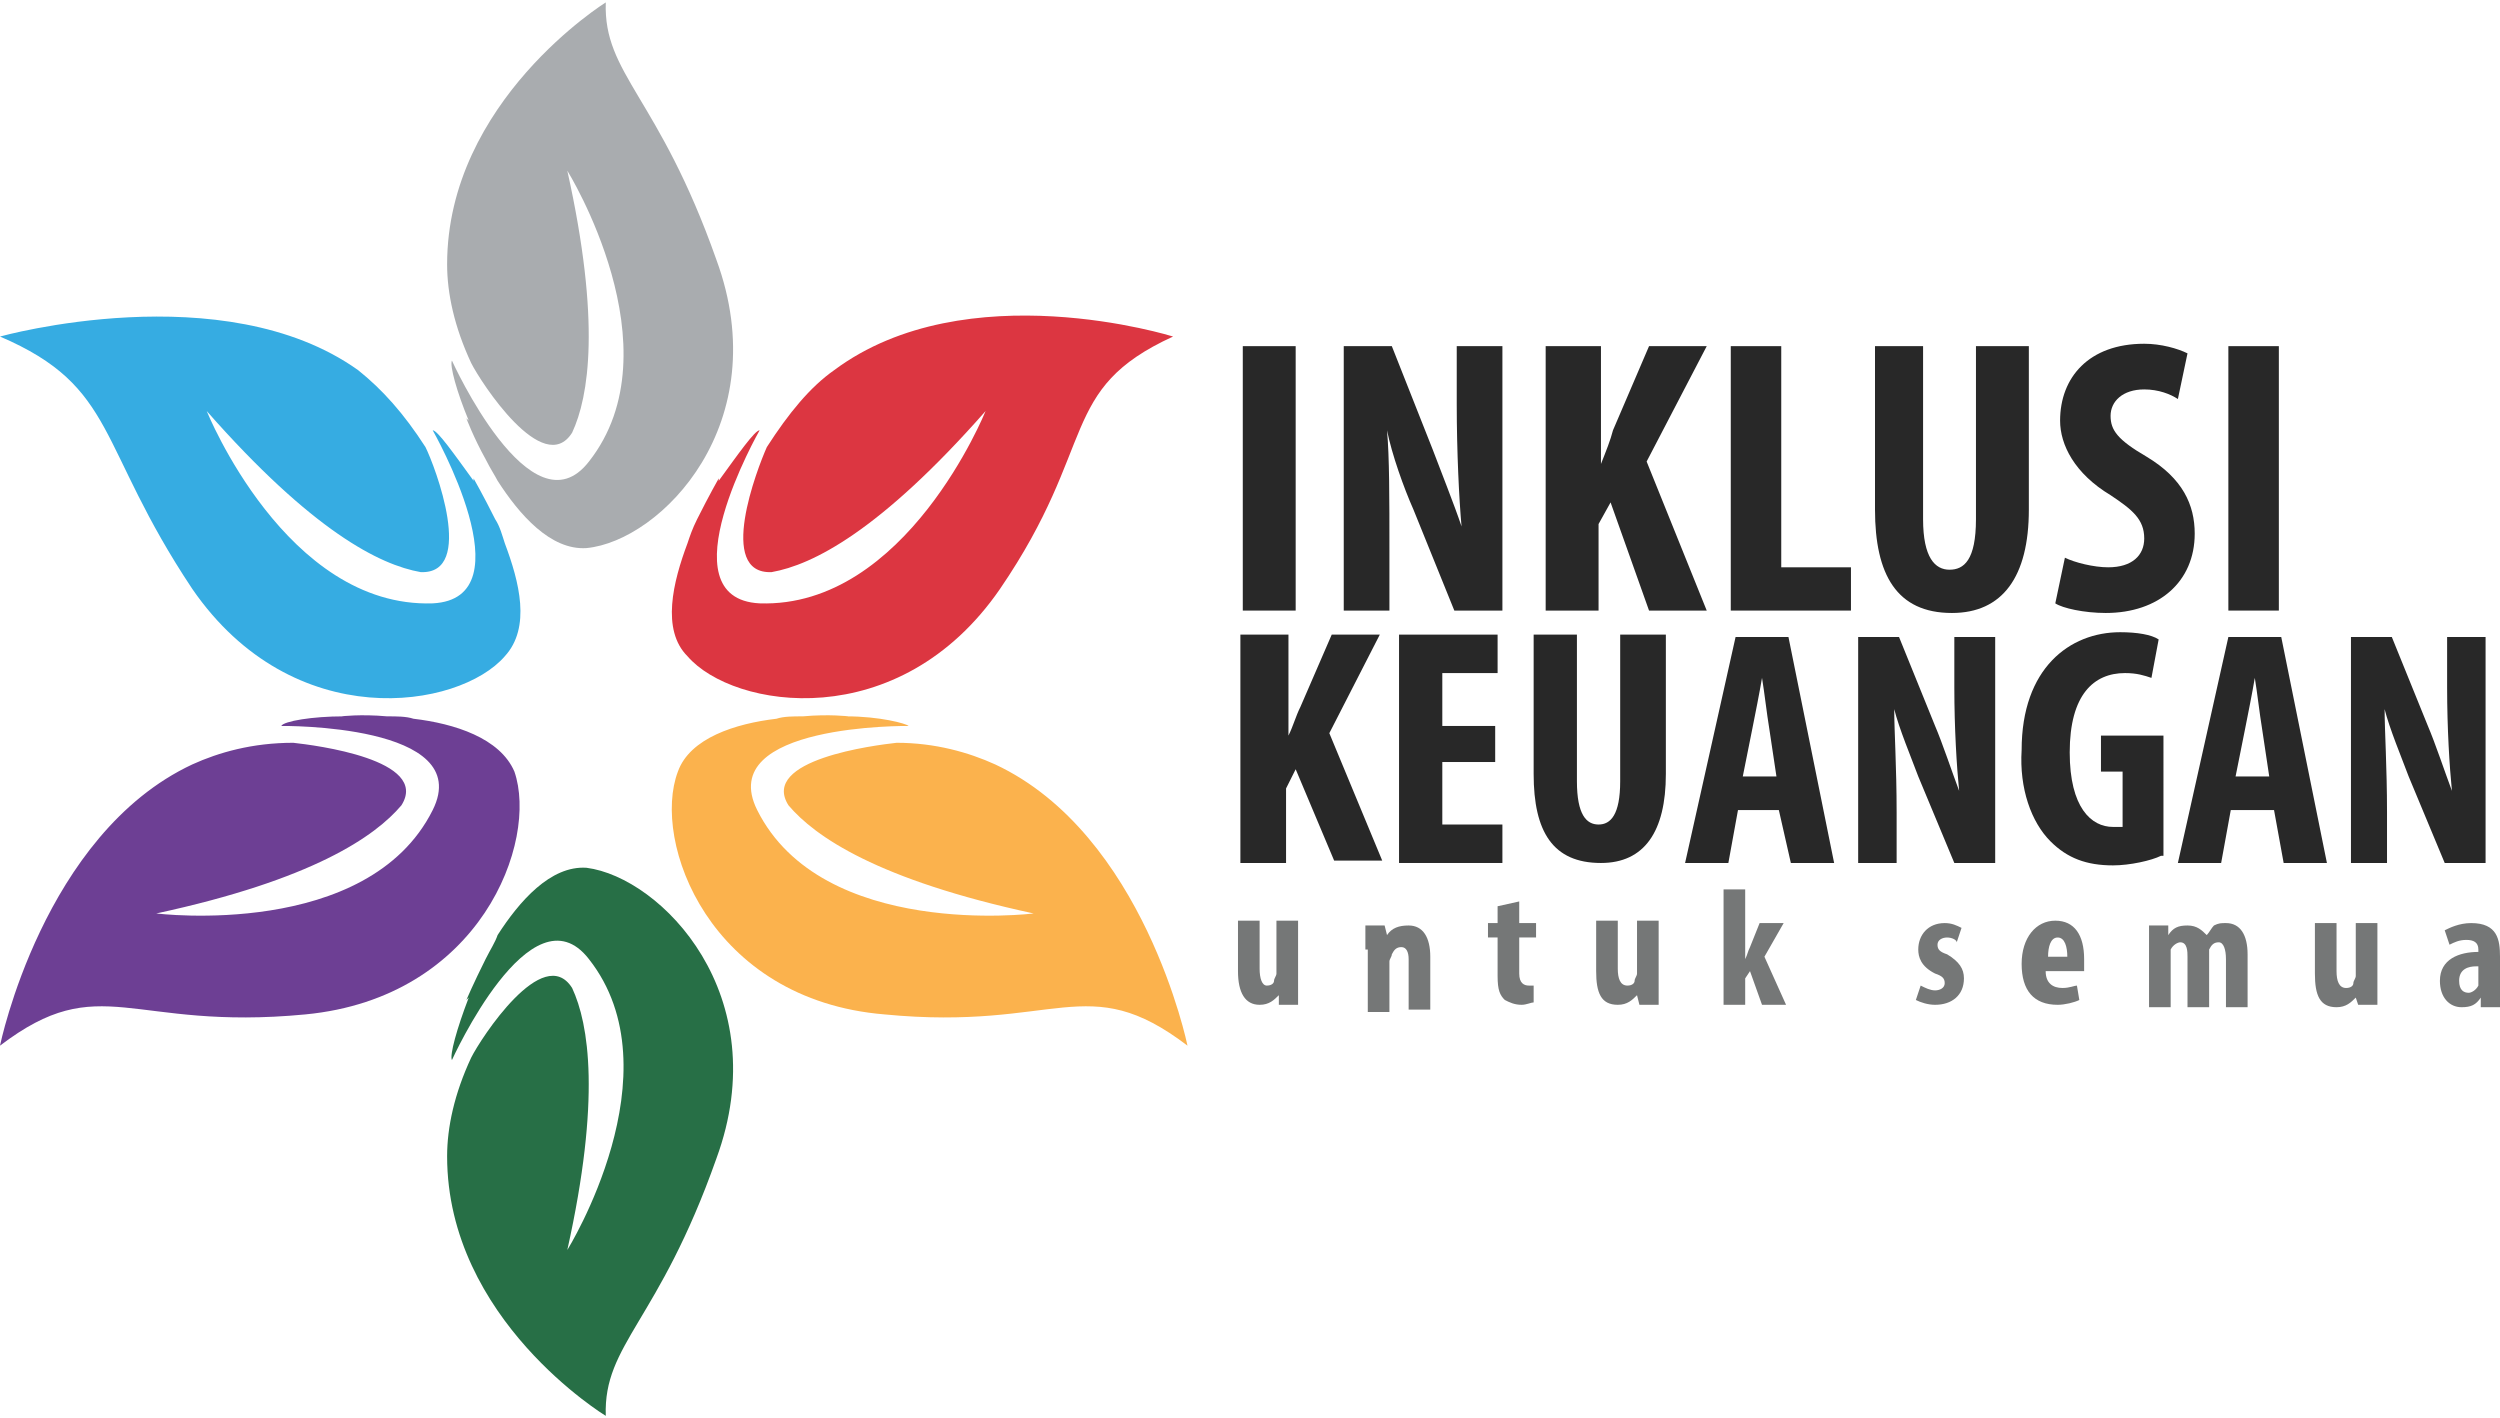 <?xml version="1.0" encoding="utf-8"?>
<!-- Generator: Adobe Illustrator 25.4.1, SVG Export Plug-In . SVG Version: 6.00 Build 0)  -->
<svg version="1.1" id="Layer_1" xmlns="http://www.w3.org/2000/svg" xmlns:xlink="http://www.w3.org/1999/xlink" x="0px" y="0px"
	 width="104px" height="59px" viewBox="0 0 104 59" style="enable-background:new 0 0 104 59;" xml:space="preserve">
<style type="text/css">
	.st0{fill:#757777;}
	.st1{fill:#282828;}
	.st2{fill:#A9ACAF;}
	.st3{fill:#276F46;}
	.st4{fill:#DC3641;}
	.st5{fill:#6D3F94;}
	.st6{fill:#FBB24D;}
	.st7{fill:#36ACE2;}
</style>
<g id="Layer_x0020_1">
	<g id="Inklusi_x0020_keuangan.cdr">
		<path class="st0" d="M54,40.8c0,0.4,0,0.7,0,1h-0.8l0-0.4h0c-0.2,0.2-0.4,0.4-0.8,0.4c-0.6,0-0.9-0.5-0.9-1.4v-2.1h0.9v2
			c0,0.4,0.1,0.7,0.3,0.7c0.2,0,0.3-0.1,0.3-0.2c0-0.1,0.1-0.2,0.1-0.3v-2.2H54V40.8z"/>
		<path class="st0" d="M56.8,39.5c0-0.4,0-0.7,0-1h0.8l0.1,0.4l0,0c0.2-0.3,0.5-0.4,0.9-0.4c0.6,0,0.9,0.5,0.9,1.3v2.2h-0.9v-2.1
			c0-0.3-0.1-0.5-0.3-0.5c-0.2,0-0.3,0.1-0.4,0.3c0,0.1-0.1,0.2-0.1,0.3v2.1h-0.9V39.5z"/>
		<path class="st0" d="M63.2,37.5v0.9h0.7v0.6h-0.7v1.5c0,0.4,0.2,0.5,0.4,0.5l0.2,0v0.7c-0.1,0-0.3,0.1-0.5,0.1
			c-0.3,0-0.5-0.1-0.7-0.2c-0.2-0.2-0.3-0.4-0.3-1v-1.6h-0.4v-0.6h0.4v-0.7L63.2,37.5z"/>
		<path class="st0" d="M69,40.8c0,0.4,0,0.7,0,1h-0.8l-0.1-0.4l0,0c-0.2,0.2-0.4,0.4-0.8,0.4c-0.7,0-0.9-0.5-0.9-1.4v-2.1h0.9v2
			c0,0.4,0.1,0.7,0.4,0.7c0.2,0,0.3-0.1,0.3-0.2c0-0.1,0.1-0.2,0.1-0.3v-2.2H69V40.8z"/>
		<path class="st0" d="M72.6,39.9L72.6,39.9c0.1-0.2,0.1-0.3,0.2-0.5l0.4-1h1l-0.8,1.4l0.9,2h-1l-0.5-1.4l-0.2,0.3v1.1h-0.9V37h0.9
			V39.9z"/>
		<path class="st0" d="M79.9,41c0.2,0.1,0.4,0.2,0.6,0.2c0.2,0,0.4-0.1,0.4-0.3c0-0.2-0.1-0.3-0.4-0.4c-0.6-0.3-0.7-0.7-0.7-1
			c0-0.6,0.4-1.1,1.1-1.1c0.3,0,0.5,0.1,0.7,0.2l-0.2,0.6C81.4,39.1,81.2,39,81,39c-0.2,0-0.4,0.1-0.4,0.3s0.1,0.3,0.4,0.4
			c0.5,0.3,0.7,0.6,0.7,1c0,0.7-0.5,1.1-1.2,1.1c-0.3,0-0.6-0.1-0.8-0.2L79.9,41z"/>
		<path class="st0" d="M86,39.8c0-0.4-0.1-0.8-0.4-0.8c-0.3,0-0.4,0.4-0.4,0.8H86z M85.1,40.4c0,0.5,0.3,0.7,0.7,0.7
			c0.3,0,0.5-0.1,0.6-0.1l0.1,0.6c-0.2,0.1-0.6,0.2-0.9,0.2c-1,0-1.5-0.6-1.5-1.7c0-1.1,0.6-1.8,1.4-1.8s1.2,0.6,1.2,1.6
			c0,0.3,0,0.4,0,0.5H85.1z"/>
		<path class="st0" d="M89.4,39.5c0-0.4,0-0.7,0-1h0.8l0,0.4h0c0.2-0.3,0.4-0.4,0.8-0.4c0.4,0,0.6,0.2,0.8,0.4h0
			c0.1-0.1,0.2-0.3,0.3-0.4c0.2-0.1,0.3-0.1,0.5-0.1c0.6,0,0.9,0.5,0.9,1.3v2.2h-0.9v-2c0-0.4-0.1-0.7-0.3-0.7
			c-0.2,0-0.3,0.1-0.4,0.3l0,0.2v2.2H91v-2.1c0-0.2,0-0.6-0.3-0.6c-0.1,0-0.3,0.1-0.4,0.3l0,0.3v2.1h-0.9V39.5z"/>
		<path class="st0" d="M98.9,40.8c0,0.4,0,0.7,0,1h-0.8L98,41.5l0,0c-0.2,0.2-0.4,0.4-0.8,0.4c-0.7,0-0.9-0.5-0.9-1.4v-2.1h0.9v2
			c0,0.4,0.1,0.7,0.4,0.7c0.2,0,0.3-0.1,0.3-0.2c0-0.1,0.1-0.2,0.1-0.3v-2.2h0.9V40.8z"/>
		<path class="st0" d="M103,40.2c-0.3,0-0.7,0.1-0.7,0.6c0,0.4,0.2,0.5,0.4,0.5c0.1,0,0.3-0.1,0.4-0.3v-0.2V40.2z M103.2,41.8l0-0.3
			h0c-0.2,0.3-0.4,0.4-0.8,0.4c-0.5,0-0.9-0.4-0.9-1.1c0-0.9,0.8-1.2,1.6-1.2v-0.1c0-0.3-0.2-0.4-0.5-0.4c-0.3,0-0.5,0.1-0.7,0.2
			l-0.2-0.6c0.2-0.1,0.6-0.3,1.1-0.3c1.1,0,1.2,0.7,1.2,1.4v1.3c0,0.3,0,0.5,0.1,0.8H103.2z"/>
		<path class="st1" d="M51.7,26.4h1.9v4.2h0c0.2-0.4,0.3-0.8,0.5-1.2l1.3-3h2l-2.1,4.1l2.2,5.3h-2L53.9,32l-0.4,0.8v3.1h-1.9V26.4z"
			/>
		<polygon class="st1" points="62.2,31.7 60,31.7 60,34.3 62.5,34.3 62.5,35.9 58.2,35.9 58.2,26.4 62.3,26.4 62.3,28 60,28 
			60,30.2 62.2,30.2 		"/>
		<path class="st1" d="M65.6,26.4v6.1c0,1.4,0.4,1.8,0.9,1.8c0.5,0,0.9-0.4,0.9-1.8v-6.1h1.9v5.8c0,2.4-0.9,3.7-2.7,3.7
			c-2,0-2.8-1.3-2.8-3.7v-5.8H65.6z"/>
		<path class="st1" d="M73.9,32.3l-0.3-2c-0.1-0.6-0.2-1.5-0.3-2.1h0c-0.1,0.6-0.3,1.6-0.4,2.1l-0.4,2H73.9z M72.3,33.7l-0.4,2.2
			h-1.8l2.1-9.4h2.2l1.9,9.4h-1.8L74,33.7H72.3z"/>
		<path class="st1" d="M77.3,35.9v-9.4H79l1.5,3.7c0.3,0.7,0.7,1.9,1,2.7h0c-0.1-1-0.2-2.6-0.2-4.3v-2.1H83v9.4h-1.7l-1.5-3.6
			c-0.3-0.8-0.8-2-1-2.8h0c0,0.9,0.1,2.4,0.1,4.3v2.1H77.3z"/>
		<path class="st1" d="M89.9,35.6c-0.4,0.2-1.3,0.4-2,0.4c-1.1,0-1.9-0.3-2.6-1c-0.8-0.8-1.3-2.2-1.2-3.8c0-3.4,2-4.9,4.1-4.9
			c0.7,0,1.3,0.1,1.6,0.3l-0.3,1.6c-0.3-0.1-0.6-0.2-1.1-0.2c-1.3,0-2.3,0.9-2.3,3.3c0,2.3,0.9,3.1,1.8,3.1c0.2,0,0.3,0,0.4,0v-2.3
			h-0.9v-1.5h2.6V35.6z"/>
		<path class="st1" d="M94.4,32.3l-0.3-2c-0.1-0.6-0.2-1.5-0.3-2.1h0c-0.1,0.6-0.3,1.6-0.4,2.1l-0.4,2H94.4z M92.8,33.7l-0.4,2.2
			h-1.8l2.1-9.4h2.2l1.9,9.4H95l-0.4-2.2H92.8z"/>
		<path class="st1" d="M97.8,35.9v-9.4h1.7l1.5,3.7c0.3,0.7,0.7,1.9,1,2.7h0c-0.1-1-0.2-2.6-0.2-4.3v-2.1h1.6v9.4h-1.7l-1.5-3.6
			c-0.3-0.8-0.8-2-1-2.8h0c0,0.9,0.1,2.4,0.1,4.3v2.1H97.8z"/>
		<polygon class="st1" points="53.9,25.4 51.7,25.4 51.7,14.4 53.9,14.4 		"/>
		<path class="st1" d="M55.9,25.4v-11h2l1.7,4.3c0.3,0.8,0.9,2.3,1.2,3.2h0c-0.1-1.1-0.2-3.1-0.2-5.1v-2.4h1.9v11h-2l-1.7-4.2
			c-0.4-0.9-0.9-2.3-1.1-3.3h0c0.1,1.1,0.1,2.8,0.1,5v2.5H55.9z"/>
		<path class="st1" d="M64.4,14.4h2.2v4.9h0c0.2-0.5,0.4-1,0.5-1.4l1.5-3.5H71l-2.5,4.8l2.5,6.2h-2.4L67,20.9l-0.5,0.9v3.6h-2.2
			V14.4z"/>
		<polygon class="st1" points="72,14.4 74.1,14.4 74.1,23.6 77,23.6 77,25.4 72,25.4 		"/>
		<path class="st1" d="M80,14.4v7.2c0,1.6,0.5,2.1,1.1,2.1c0.6,0,1.1-0.4,1.1-2.1v-7.2h2.2v6.8c0,2.8-1.1,4.3-3.2,4.3
			c-2.3,0-3.2-1.6-3.2-4.3v-6.8H80z"/>
		<path class="st1" d="M85.9,23.2c0.4,0.2,1.2,0.4,1.8,0.4c1,0,1.5-0.5,1.5-1.2c0-0.8-0.5-1.2-1.4-1.8c-1.5-0.9-2.1-2.1-2.1-3.1
			c0-1.8,1.2-3.2,3.5-3.2c0.7,0,1.4,0.2,1.8,0.4l-0.4,1.9c-0.3-0.2-0.8-0.4-1.4-0.4c-0.9,0-1.4,0.5-1.4,1.1c0,0.6,0.3,1,1.5,1.7
			c1.5,0.9,2,2,2,3.2c0,2-1.5,3.3-3.7,3.3c-0.9,0-1.8-0.2-2.1-0.4L85.9,23.2z"/>
		<polygon class="st1" points="94.8,25.4 92.7,25.4 92.7,14.4 94.8,14.4 		"/>
		<path class="st2" d="M29.8,10.8c-2.4-6.8-4.7-7.7-4.6-10.7c0,0-6.6,4.1-6.6,10.9c0,1.2,0.3,2.6,1,4.1c0.4,0.8,3,4.8,4.2,2.9
			c0.7-1.5,1.2-4.6-0.2-10.9c0,0,4.6,7.4,0.9,12.1l0,0c-2.4,3.1-5.7-4.2-5.7-4.2c-0.1,0.2,0.2,1.3,0.7,2.5l-0.1-0.1
			c0,0,0.3,0.8,0.8,1.7c0.2,0.4,0.4,0.7,0.5,0.9c0.9,1.4,2.2,2.9,3.7,2.8C27.5,22.5,32.3,17.6,29.8,10.8z"/>
		<path class="st3" d="M29.8,48.2c-2.4,6.8-4.7,7.7-4.6,10.7c0,0-6.6-4-6.6-10.8c0-1.2,0.3-2.6,1-4.1c0.4-0.8,3-4.8,4.2-2.9
			c0.7,1.5,1.2,4.6-0.2,10.9c0,0,4.6-7.4,0.9-12.1l0,0c-2.4-3.1-5.7,4.2-5.7,4.2c-0.1-0.2,0.2-1.3,0.7-2.6l-0.1,0.1
			c0,0,0.3-0.7,0.8-1.7c0.2-0.4,0.4-0.7,0.5-1c0.9-1.4,2.2-2.9,3.7-2.8C27.5,36.5,32.3,41.4,29.8,48.2z"/>
		<path class="st4" d="M41.6,24.5c4.1-6,2.4-8.3,7.2-10.5c0,0-8.6-2.7-14.1,1.4c-1,0.7-1.9,1.8-2.8,3.2c-0.4,0.9-2.1,5.3,0.2,5.2
			c1.7-0.3,4.5-1.7,8.9-6.7c0,0-3.3,8.2-9.4,8l0,0c-4-0.2,0-7.2,0-7.2c-0.2,0-0.9,1-1.7,2.1v-0.1c0,0-0.4,0.7-0.9,1.7
			c-0.2,0.4-0.3,0.7-0.4,1c-0.6,1.6-1.1,3.6,0,4.7C30.5,29.5,37.4,30.6,41.6,24.5z"/>
		<path class="st5" d="M12.7,42.2C5.4,42.9,4.2,40.3,0,43.5c0,0,1.8-8.8,8-11.7c1.1-0.5,2.5-0.9,4.2-0.9c0.9,0.1,5.7,0.7,4.5,2.6
			c-1.1,1.3-3.7,3.1-10.2,4.5c0,0,8.8,1.1,11.5-4.3l0,0c1.8-3.6-6.3-3.5-6.3-3.5c0.1-0.2,1.3-0.4,2.6-0.4h-0.1c0,0,0.8-0.1,1.9,0
			c0.4,0,0.8,0,1.1,0.1c1.7,0.2,3.6,0.8,4.2,2.2C22.4,35,20,41.5,12.7,42.2z"/>
		<path class="st6" d="M36.8,42.2c7.2,0.7,8.4-1.9,12.6,1.3c0,0-1.8-8.8-8-11.7c-1.1-0.5-2.5-0.9-4.1-0.9c-0.9,0.1-5.7,0.7-4.5,2.6
			c1.1,1.3,3.7,3.1,10.2,4.5c0,0-8.8,1.1-11.5-4.3l0,0c-1.8-3.6,6.3-3.5,6.3-3.5c-0.1-0.1-1.2-0.4-2.6-0.4l0.1,0c0,0-0.8-0.1-1.9,0
			c-0.4,0-0.8,0-1.1,0.1c-1.7,0.2-3.6,0.8-4.1,2.2C27.1,35,29.5,41.6,36.8,42.2z"/>
		<path class="st7" d="M8,24.5C4,18.5,4.9,16.1,0,14c0,0,9.3-2.6,14.9,1.4c1,0.8,1.9,1.8,2.8,3.2c0.4,0.8,2.1,5.3-0.2,5.2
			c-1.7-0.3-4.5-1.7-8.9-6.7c0,0,3.3,8.2,9.4,8h0c4-0.2,0-7.2,0-7.2c0.2,0,0.9,1,1.7,2.1l0-0.1c0,0,0.4,0.7,0.9,1.7
			c0.2,0.3,0.3,0.7,0.4,1c0.6,1.6,1.1,3.5,0,4.7C19.1,29.5,12.2,30.6,8,24.5z"/>
	</g>
</g>
</svg>
